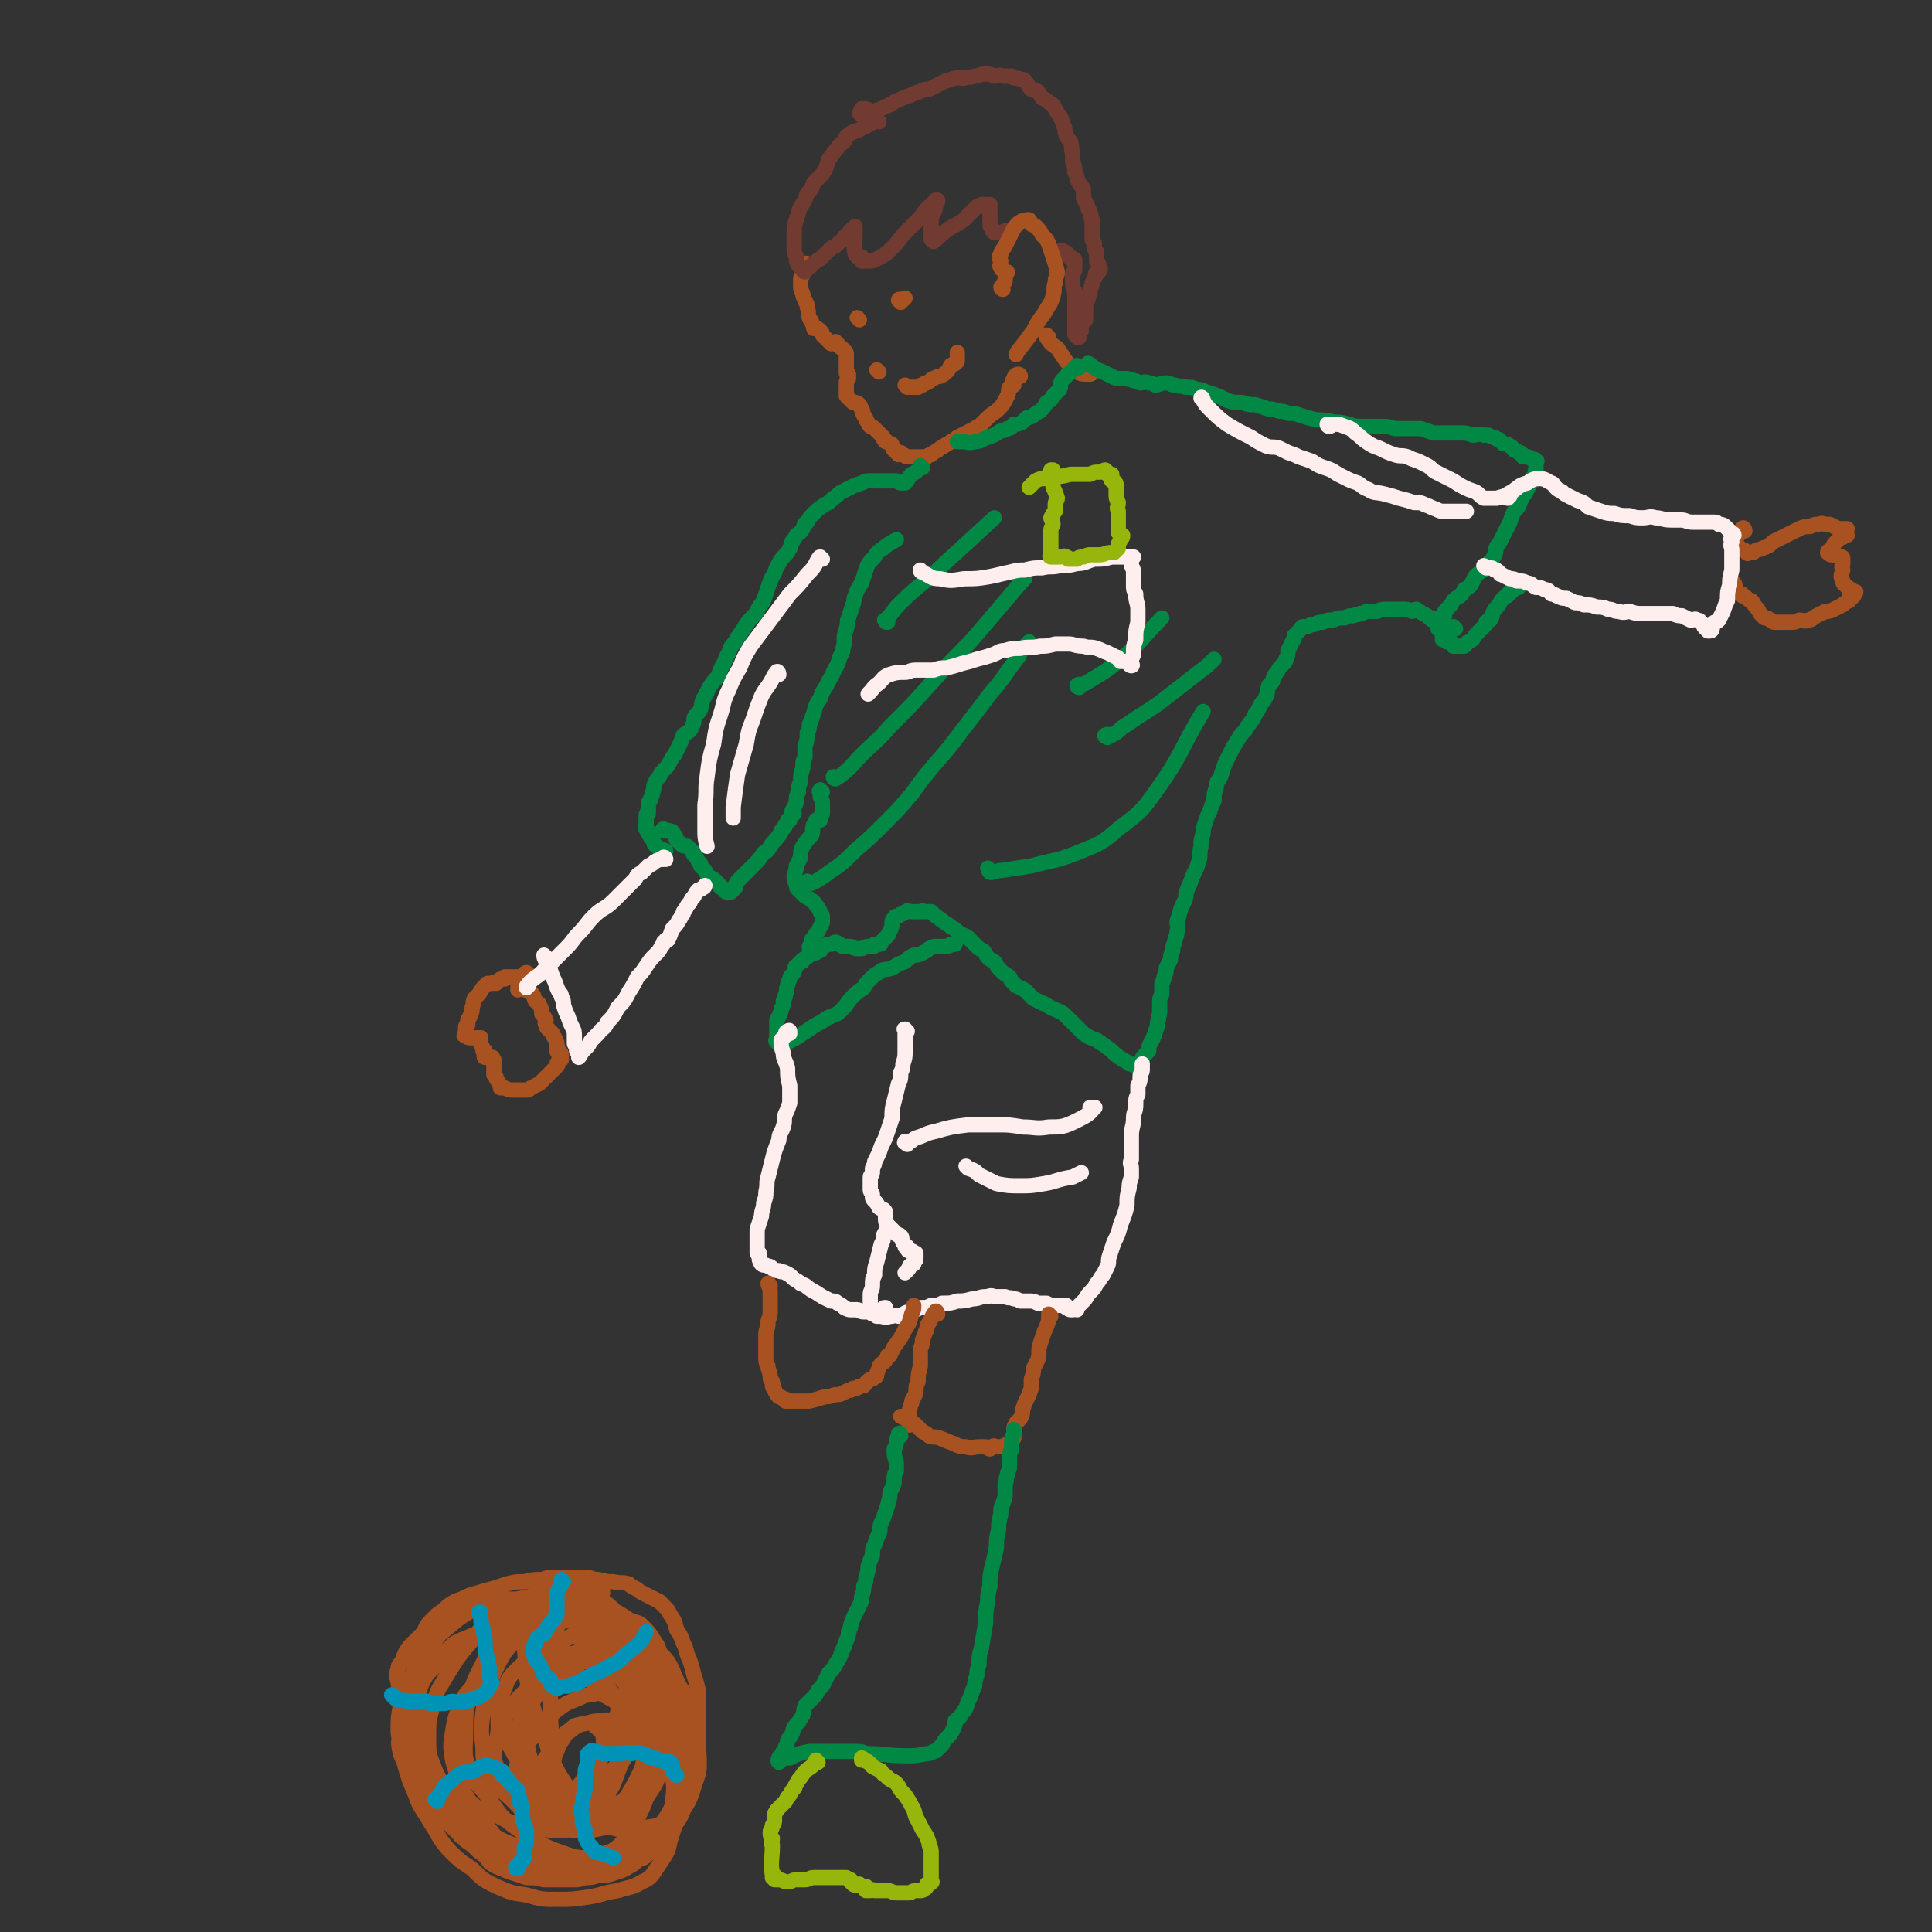<svg viewBox='0 0 888 888' version='1.1' xmlns='http://www.w3.org/2000/svg' xmlns:xlink='http://www.w3.org/1999/xlink'><rect x="0" y="0" width="888" height="888" fill="#333333" stroke="none"/><g fill='none' stroke='#A95221' stroke-width='7' stroke-linecap='round' stroke-linejoin='round'><path d='M469,173c0,0 0,-1 -1,-1 -1,0 -2,1 -2,2 -1,1 0,1 0,2 -1,0 0,0 0,1 -1,1 -1,0 -2,1 -1,2 0,3 -1,4 -2,4 -2,4 -4,6 -2,2 -3,2 -5,4 -1,1 -1,1 -3,3 -1,1 -2,1 -3,2 -2,1 -2,1 -4,2 -2,1 -2,1 -4,2 -1,1 -1,1 -3,2 -1,1 -2,1 -3,2 -2,1 -2,1 -3,2 -2,1 -2,1 -3,2 -1,0 -1,0 -2,1 -1,0 -1,0 -2,0 -2,0 -2,0 -3,0 0,0 0,0 0,0 0,0 0,0 0,0 -1,0 -1,0 -2,0 0,0 0,0 0,0 -1,0 -1,0 -1,0 -1,0 -1,0 -1,0 -1,0 -1,-1 -2,-1 -1,0 -1,-1 -1,-1 0,0 0,1 -1,1 0,-1 0,-1 -1,-1 0,-1 0,-1 -1,-1 -1,-1 0,-1 -1,-2 0,-1 0,-1 -1,-1 -1,-1 -1,-1 -2,-1 -1,-1 -1,-1 -1,-2 -1,-1 -1,-1 -2,-2 -1,-1 -1,-1 -2,-2 -1,-1 -1,-1 -2,-1 -1,-1 -1,-2 -2,-3 0,-1 0,-1 -1,-2 -1,-2 0,-2 -1,-3 -1,-1 0,-1 -1,-2 -1,-1 -1,-1 -2,-1 0,0 -1,0 -1,0 -1,-1 -1,-1 -1,-1 -1,-1 -1,-1 -2,-2 0,0 0,0 0,-1 0,0 0,0 0,-1 0,-1 0,-1 0,-1 0,-1 0,-2 0,-3 0,-1 0,-1 1,-2 0,-1 0,-1 0,-2 0,0 0,1 0,1 -1,-1 -1,-1 -1,-2 0,-1 0,-1 0,-2 0,-1 0,-1 0,-2 0,-1 0,-1 0,-1 0,0 0,1 0,1 0,-1 0,-1 0,-2 0,-1 0,-1 0,-2 0,-1 0,-1 -1,-2 0,0 0,0 -1,-1 0,0 -1,0 -1,-1 -1,0 -1,0 -1,-1 -1,0 -1,0 -1,-1 -1,0 -1,1 -2,1 -1,-1 -1,-1 -2,-2 -1,-1 -1,-1 -2,-2 0,-1 0,-1 -1,-2 -1,-1 -1,-1 -2,-1 0,-1 0,0 -1,0 0,-1 0,-1 -1,-3 0,-1 -1,-1 -1,-2 -1,-2 0,-2 -1,-5 0,-2 -1,-2 -1,-3 -1,-2 -1,-2 -1,-3 -1,-2 -1,-2 -1,-4 0,-1 0,-1 0,-2 0,0 0,0 0,-1 0,-1 1,-1 1,-2 0,-1 0,-1 0,-3 1,-1 1,-1 1,-2 1,0 1,0 1,1 '/><path d='M414,139c0,-1 -1,-1 -1,-1 0,-1 1,0 2,0 0,0 0,0 1,-1 '/><path d='M395,147c0,0 -1,-1 -1,-1 '/><path d='M404,171c0,0 -1,-1 -1,-1 0,0 0,0 1,1 '/><path d='M417,178c0,0 -1,-1 -1,-1 0,0 1,1 2,1 1,0 1,0 2,0 0,0 0,0 1,0 0,0 0,0 1,0 1,-1 1,-1 2,-1 1,-1 1,-1 2,-1 2,-1 2,-2 3,-2 2,-1 2,-1 3,-1 2,-1 2,-1 3,-2 1,-1 1,-1 2,-3 1,-1 2,0 3,-2 0,-1 0,-1 0,-2 0,-1 0,-1 0,-2 '/></g>
<g fill='none' stroke='#723B31' stroke-width='7' stroke-linecap='round' stroke-linejoin='round'><path d='M404,56c0,0 -1,-1 -1,-1 -1,0 -1,1 -3,2 -2,1 -2,1 -4,2 -3,2 -4,1 -6,3 -2,1 -1,2 -2,3 -2,2 -2,1 -3,3 -2,2 -2,3 -4,5 -1,3 -1,4 -3,7 -2,2 -2,2 -4,4 -1,3 -1,3 -3,5 -1,3 -1,3 -3,6 -1,2 -1,3 -2,6 -1,3 -1,3 -1,7 0,3 0,3 0,6 0,2 0,2 1,4 0,2 0,2 1,4 1,1 1,1 2,2 0,0 0,1 1,1 0,0 0,-1 0,-1 1,-1 2,-1 3,-2 2,-2 2,-2 4,-3 2,-2 2,-2 3,-3 2,-2 2,-2 4,-3 2,-2 3,-2 4,-4 2,-1 1,-1 3,-3 1,-1 1,-1 2,-2 0,0 0,0 0,0 0,1 0,1 0,3 0,2 0,2 0,3 0,3 -1,3 0,6 0,1 0,1 1,2 1,0 1,0 2,0 0,1 -1,1 0,2 1,0 1,0 3,0 2,0 2,0 4,-1 4,-2 4,-2 7,-5 4,-4 3,-4 7,-8 3,-3 3,-3 6,-6 2,-3 2,-3 4,-5 2,-1 1,-1 3,-3 0,0 1,0 1,0 0,1 0,1 -1,2 0,2 0,2 -1,4 -1,2 -1,2 -1,5 0,2 0,2 0,4 0,1 0,1 0,3 0,0 1,1 1,1 3,-2 3,-3 6,-5 4,-3 4,-2 8,-5 3,-3 3,-3 6,-6 2,-1 2,-1 3,-1 2,0 2,0 3,0 0,0 0,0 0,0 0,1 0,1 0,1 0,2 0,2 0,3 0,3 0,3 0,5 0,1 0,1 1,2 0,1 0,1 1,2 0,0 1,0 2,0 2,0 2,-1 4,-1 '/><path d='M396,53c0,0 -1,-1 -1,-1 0,0 1,1 1,1 0,-1 0,-2 0,-3 1,0 1,0 2,0 0,0 1,0 1,1 1,0 1,1 2,1 0,0 0,-1 1,-1 3,-1 3,-1 5,-2 3,-1 3,-2 6,-3 2,-1 2,-1 5,-2 2,-1 2,-1 5,-2 2,-1 2,-1 4,-1 2,-1 2,-1 4,-2 2,-1 2,-1 4,-2 2,0 2,-1 4,-1 2,-1 2,0 4,0 2,-1 2,0 5,-1 2,0 2,-1 5,-1 2,0 2,0 4,1 2,0 2,-1 4,0 2,0 2,0 4,0 1,1 1,1 3,1 2,1 2,0 3,1 2,2 1,2 3,4 1,1 1,0 3,1 1,1 1,2 2,3 2,1 2,1 3,2 2,1 2,1 3,3 1,2 1,2 2,3 1,2 1,2 2,5 1,2 0,2 1,4 1,2 1,2 2,3 1,3 0,3 1,5 0,2 0,2 0,4 1,3 1,3 1,5 1,2 1,2 1,3 1,3 2,3 3,5 0,2 0,2 0,4 1,2 1,2 2,4 0,2 1,1 1,3 1,1 0,2 1,3 0,2 0,2 0,4 0,2 0,2 0,5 0,1 1,1 1,2 0,1 0,1 0,1 0,1 0,1 0,1 0,1 1,1 1,2 0,2 0,2 0,4 1,1 1,1 1,2 1,1 1,2 0,3 0,0 -1,0 -1,0 -1,1 0,1 0,1 -1,2 -1,2 -2,4 0,1 0,1 -1,3 0,1 0,1 0,2 -1,2 -1,2 -1,3 -1,1 -1,1 -1,2 0,1 0,1 0,2 0,1 0,1 0,2 0,2 0,1 -1,3 0,0 1,0 1,0 -1,1 -1,0 -1,1 -1,0 -1,1 -1,1 0,1 0,2 0,3 0,0 -1,0 -1,1 0,0 0,0 0,0 0,1 -1,1 -1,1 0,0 1,1 1,1 -1,0 -1,0 -1,0 -1,-1 -1,-1 -1,-2 0,-1 0,-1 0,-2 0,-1 0,-1 0,-1 0,-1 0,-1 0,-3 0,-1 0,-1 0,-3 0,-2 0,-2 0,-4 0,-3 0,-3 0,-6 -1,-2 -1,-2 -1,-4 0,-2 0,-2 0,-4 0,-1 1,-1 1,-2 0,-1 0,-1 0,-2 0,-1 0,-1 0,-1 0,0 0,0 0,-1 0,-1 0,-1 -1,-1 0,0 0,0 0,0 -1,0 -1,0 -1,-1 -1,-1 -1,-1 -1,-1 -1,-1 -1,-1 -1,-1 0,0 0,0 0,0 -1,0 -1,0 -2,-1 '/></g>
<g fill='none' stroke='#A95221' stroke-width='7' stroke-linecap='round' stroke-linejoin='round'><path d='M461,133c0,0 -1,0 -1,-1 0,0 0,0 1,-1 0,-1 1,-1 1,-2 0,-1 0,-1 0,-2 0,-1 1,-1 1,-2 -1,0 -1,0 -2,-1 0,0 -1,0 -1,-1 -1,-1 0,-1 0,-3 -1,-2 -1,-2 0,-3 0,-2 1,-2 2,-4 1,-2 1,-2 2,-4 1,-2 1,-2 2,-4 1,-1 1,-2 3,-3 1,-1 1,0 3,-1 0,0 1,0 1,0 1,1 0,1 1,2 1,1 1,0 2,1 2,2 2,2 3,4 2,2 2,2 3,4 1,3 1,3 2,6 1,3 1,3 2,7 0,2 -1,2 -1,5 -1,3 0,3 -1,6 -1,4 -2,4 -4,8 -3,4 -3,4 -5,8 -3,4 -3,4 -6,8 -1,1 -1,1 -2,3 '/><path d='M482,155c0,0 -1,-1 -1,-1 0,0 0,1 0,1 2,3 2,3 5,5 2,3 2,3 4,6 2,2 2,3 5,5 2,1 3,1 6,1 1,0 1,-1 2,-2 '/><path d='M243,448c-1,0 -1,-1 -1,-1 -1,0 -1,1 -1,1 -1,0 -1,1 -2,1 -2,0 -2,0 -4,0 -1,0 -2,0 -3,0 0,0 0,1 0,1 -1,0 -1,0 -2,0 0,0 0,0 -1,1 -1,0 -1,0 -1,1 -1,0 -1,-1 -2,0 -1,0 -1,0 -2,0 -1,1 -1,1 -2,2 -1,1 -1,2 -2,3 -1,1 -1,1 -2,2 -1,2 0,2 -1,4 0,2 0,2 -1,4 0,1 -1,1 -1,2 0,1 0,1 0,2 0,0 -1,0 -1,1 0,1 0,1 0,2 0,1 0,0 0,1 -1,1 -1,1 0,1 0,0 0,0 0,0 1,1 1,1 3,1 1,0 1,0 2,0 1,0 1,0 2,0 0,0 0,0 0,0 0,1 0,1 0,1 0,1 0,1 0,1 0,0 0,0 0,1 0,1 1,1 1,2 0,0 0,1 0,1 0,0 1,0 1,0 0,0 0,0 0,1 -1,0 0,0 0,1 0,0 -1,1 0,1 0,0 0,0 1,0 0,0 0,0 1,0 1,0 1,0 1,0 1,0 0,0 0,0 0,1 1,1 1,1 0,1 0,1 0,2 0,2 0,2 0,5 0,0 0,0 1,1 0,1 0,1 1,2 0,1 1,1 1,2 0,0 0,1 0,1 1,0 1,0 2,0 2,1 2,1 3,1 2,0 2,0 4,0 0,0 0,0 1,0 0,0 0,0 1,0 0,0 0,0 1,0 0,0 0,0 0,0 1,0 1,0 2,-1 2,-1 2,-1 4,-2 1,-1 1,-1 3,-3 1,-1 1,-1 2,-2 1,-1 1,-1 2,-2 1,-1 1,-1 1,-1 1,-1 0,-1 0,-1 0,-1 1,-1 1,-1 0,-1 1,-1 1,-1 0,-1 0,-1 0,-2 0,-1 0,-1 -1,-1 0,0 0,1 0,1 0,-1 -1,-1 -1,-2 0,-1 1,-1 0,-2 0,-2 0,-2 -1,-4 -1,-1 -1,-1 -1,-2 -1,-1 -1,-1 -2,-2 -1,-1 -1,-1 -1,-2 -1,-1 0,-1 0,-2 -1,-2 -1,-2 -2,-3 0,-2 0,-2 -1,-4 0,-1 -1,-1 -2,-2 -1,-2 0,-2 -2,-4 -1,0 -1,0 -2,-1 -1,0 -1,0 -2,-1 -1,0 -1,0 -2,0 0,0 0,1 0,1 '/><path d='M802,244c0,-1 -1,-2 -1,-1 -1,0 -1,1 -2,3 -1,1 -2,1 -1,3 0,2 1,2 2,3 1,1 1,1 2,1 1,1 1,2 2,1 2,0 2,0 3,-1 2,-1 2,0 3,-1 3,-1 3,-1 5,-3 2,-1 2,-1 4,-2 2,-1 2,-1 4,-2 2,-1 2,-1 4,-2 2,-1 3,-1 5,-1 2,-1 2,-1 4,-1 2,-1 2,0 3,0 1,0 1,0 2,0 2,1 2,1 4,2 0,0 0,0 1,0 1,0 2,0 3,0 0,0 -1,1 -1,1 0,0 0,0 0,1 0,0 1,0 1,1 0,0 -1,0 -2,1 -1,0 -1,0 -2,1 -1,1 -1,1 -2,2 -1,2 -1,2 -2,3 0,0 -1,0 -1,1 0,0 0,0 1,0 0,1 0,1 1,1 0,0 0,0 0,0 1,0 1,0 3,1 0,0 1,-1 1,0 1,0 1,0 1,1 0,0 0,0 0,1 0,0 0,0 0,1 -1,2 0,2 0,3 -1,3 -1,3 0,5 0,2 1,1 2,3 1,0 0,0 1,1 0,0 1,0 1,0 0,0 -1,0 -1,1 0,0 1,0 1,0 0,0 1,0 1,0 1,0 1,0 1,0 0,1 -1,1 -1,2 0,0 0,0 0,0 0,0 -1,0 -1,1 -1,0 -1,0 -1,1 -2,1 -2,1 -3,2 -2,1 -2,1 -4,2 -2,1 -2,1 -4,1 -2,1 -2,1 -4,2 -2,1 -2,2 -4,2 -2,1 -2,0 -4,0 -2,1 -2,1 -4,1 -1,0 -1,0 -3,0 -1,0 -1,0 -2,0 -1,0 -1,0 -2,0 -1,0 -1,0 -2,-1 -1,0 -1,-1 -2,-1 0,0 0,0 -1,0 -1,-1 -1,-1 -2,-2 -1,-2 -1,-2 -2,-3 -1,-1 -1,-2 -2,-3 -1,0 -1,0 -2,-1 -1,-1 -1,-1 -2,-1 0,-1 0,-1 -1,-1 -1,-1 -2,-1 -2,-2 -1,-1 0,-2 -1,-3 '/></g>
<g fill='none' stroke='#008844' stroke-width='7' stroke-linecap='round' stroke-linejoin='round'><path d='M496,169c0,0 -1,-1 -1,-1 -1,1 -1,1 -2,2 -1,2 -2,1 -3,3 -1,1 -1,1 -2,2 -1,2 0,2 -1,4 -1,1 -1,1 -3,3 -1,2 -1,2 -3,3 -1,2 -1,2 -3,4 -2,1 -2,1 -3,2 -2,1 -2,1 -3,1 -1,1 -1,1 -2,2 -2,1 -2,1 -4,1 -1,1 -1,2 -3,2 -1,1 -2,1 -3,1 -3,2 -3,2 -6,3 -3,1 -3,2 -6,2 -3,1 -3,0 -6,0 -1,0 -1,0 -2,0 '/><path d='M424,215c0,0 -1,-1 -1,-1 0,0 0,1 0,1 -2,2 -2,2 -4,3 -2,2 -1,2 -3,4 -1,0 -1,0 -2,0 -1,0 -1,-1 -2,-1 0,0 0,0 -1,0 -2,0 -2,0 -3,0 -2,0 -2,0 -5,0 -2,0 -2,0 -4,0 -2,0 -2,1 -3,1 -3,1 -3,1 -5,2 -2,1 -2,1 -4,2 -2,1 -2,2 -4,3 -2,2 -2,2 -4,3 -3,2 -3,2 -5,4 -2,2 -2,2 -3,4 -2,1 -1,1 -2,3 -1,2 -2,2 -3,3 -1,2 -1,2 -2,3 -1,2 0,2 -1,3 -1,2 -1,2 -2,3 -2,2 -2,2 -3,4 -2,3 -1,3 -3,6 -1,2 -1,2 -2,5 -1,3 -1,3 -2,6 -1,2 -2,2 -3,5 -2,3 -3,3 -5,6 -2,3 -2,3 -4,6 -2,4 -3,3 -4,7 -2,3 -1,3 -3,6 -1,2 -1,2 -2,5 -2,2 -2,2 -4,5 -1,2 -1,2 -2,4 -2,3 -1,3 -2,6 -1,2 -2,2 -3,4 0,2 0,2 -1,4 -1,3 -2,2 -4,4 -1,3 -1,3 -2,5 -1,2 -1,2 -2,4 -1,1 -1,1 -2,3 -1,2 -1,2 -2,3 -2,2 -2,2 -3,4 -1,1 -1,1 -2,3 -1,2 0,2 -1,4 0,1 0,1 -1,3 0,1 0,1 -1,2 0,1 0,1 0,2 0,1 0,1 0,2 -1,0 0,0 0,1 -1,0 -1,0 -1,1 0,0 0,0 0,1 0,1 0,1 0,1 0,1 0,1 0,2 0,1 -1,1 0,2 0,1 1,1 1,1 0,0 0,1 0,1 0,0 0,0 0,0 1,2 1,2 2,3 1,2 0,2 2,3 1,2 2,1 4,2 '/><path d='M306,382c-1,0 -1,-1 -1,-1 -1,0 0,1 0,1 1,0 1,-1 3,0 1,0 1,0 2,2 1,0 0,1 1,2 1,1 1,1 2,2 1,1 2,1 3,1 1,1 1,1 2,2 1,1 0,1 1,2 1,1 1,1 2,3 0,0 0,0 1,1 0,1 0,1 0,1 1,1 1,1 2,2 1,2 1,2 2,3 2,1 2,1 3,2 1,1 1,1 2,2 0,1 0,1 1,1 0,0 0,0 1,1 0,0 0,1 1,1 1,0 1,0 2,0 1,-1 1,-1 2,-2 0,0 -1,0 -1,0 0,0 0,0 0,0 1,-1 1,-1 2,-3 2,-2 2,-2 4,-4 2,-2 2,-2 4,-4 2,-2 2,-2 4,-5 2,-1 2,-1 3,-3 2,-3 2,-2 4,-5 1,-1 1,-1 1,-2 1,-2 2,-1 2,-3 1,-1 1,-1 1,-2 1,0 1,0 1,0 0,0 0,0 0,0 0,-1 0,-1 1,-2 0,-1 0,0 1,-1 0,0 -1,-1 -1,-1 0,-1 1,-1 1,-2 1,-2 1,-2 1,-3 0,-2 0,-2 1,-4 0,-3 0,-2 1,-5 0,-3 0,-3 1,-6 0,-3 0,-3 1,-5 0,-3 0,-3 0,-5 1,-3 1,-3 1,-6 1,-2 1,-2 1,-4 1,-2 1,-3 2,-5 1,-4 1,-4 3,-7 1,-3 1,-3 3,-6 1,-3 2,-3 3,-6 2,-4 2,-3 3,-7 2,-3 1,-3 2,-6 0,-4 0,-4 1,-7 1,-3 0,-3 1,-5 1,-3 1,-3 2,-6 1,-2 0,-2 1,-4 1,-3 1,-3 3,-6 1,-3 1,-3 2,-6 1,-3 1,-3 4,-6 1,-2 1,-2 4,-4 2,-2 3,-2 6,-4 '/><path d='M501,168c0,0 -1,-1 -1,-1 1,0 1,1 3,2 1,1 2,1 4,2 2,1 2,1 4,2 2,1 2,1 4,1 2,0 2,0 3,0 2,1 2,0 3,1 2,0 2,1 3,1 2,0 2,-1 4,0 1,0 1,0 3,1 2,0 2,-1 5,-1 2,0 2,1 4,1 3,1 3,0 5,1 3,0 3,0 5,1 2,0 2,0 4,1 3,1 3,1 6,2 2,1 2,1 4,2 3,1 3,1 7,1 3,1 3,1 6,1 3,1 3,1 6,2 2,0 2,0 5,1 2,0 2,0 4,1 3,0 3,0 6,1 3,1 3,1 7,2 4,0 4,0 8,1 3,0 3,0 7,1 3,1 3,1 7,1 4,0 4,0 8,0 3,0 3,0 6,1 4,0 3,0 7,0 2,0 2,0 5,0 3,1 3,1 6,2 3,0 3,0 6,0 3,0 3,0 6,0 3,0 3,0 6,1 2,0 2,-1 5,0 1,0 1,0 2,0 2,1 2,1 3,1 1,1 1,1 2,1 1,1 1,1 2,2 1,0 2,0 3,1 1,0 1,1 2,2 1,0 1,0 2,1 1,0 1,0 2,1 0,0 0,1 0,1 1,0 1,0 2,0 1,0 1,0 2,1 1,0 2,0 2,1 1,0 0,0 0,1 0,2 0,2 0,3 -1,1 0,1 0,2 -1,1 -1,1 -2,2 -1,2 0,2 -1,3 -1,2 -1,2 -2,4 -1,1 -1,1 -2,3 -1,3 -1,3 -3,5 -1,2 -1,2 -2,5 -1,2 -1,2 -2,4 -1,2 -1,2 -2,4 -1,2 -1,2 -2,3 -1,2 0,2 -1,4 -1,2 -1,2 -2,3 -2,2 -2,2 -3,4 -2,1 -2,1 -4,3 -1,2 -1,2 -2,4 -1,1 -1,1 -3,2 -1,2 -1,2 -2,3 -2,1 -2,1 -3,2 -1,2 -1,2 -2,3 -1,1 -1,1 -2,2 0,1 0,1 0,2 -1,1 -1,1 -1,1 0,1 0,1 0,2 0,1 0,1 0,2 0,1 0,1 0,1 0,1 0,1 0,2 0,0 0,0 0,1 0,1 0,1 0,1 0,1 0,1 0,1 0,0 0,0 1,0 1,1 1,1 1,1 1,0 1,0 1,0 1,0 1,0 2,1 0,0 0,0 0,1 0,0 0,0 0,0 0,0 0,0 1,0 1,0 1,0 2,0 1,0 1,0 2,0 0,0 0,-1 1,-1 0,-1 1,-1 1,-1 2,-1 2,-1 3,-3 1,-1 1,-1 2,-2 1,-1 1,-1 2,-2 1,-1 1,-1 1,-2 1,-1 1,0 1,-1 0,0 0,0 1,0 1,-2 1,-2 1,-3 1,-2 1,-2 2,-3 1,-1 1,-1 2,-3 1,-1 1,-1 2,-2 1,0 1,0 1,-1 1,0 1,0 1,-1 1,0 1,0 1,-1 1,-1 1,-1 2,-1 0,0 1,0 1,0 0,0 -1,0 -1,0 0,0 0,0 0,0 '/><path d='M669,289c-1,0 -1,-1 -1,-1 -1,0 0,1 -1,2 -1,0 -1,0 -2,0 -1,0 -1,0 -2,0 -1,-1 0,-1 0,-2 -1,0 -1,1 -2,1 0,0 0,-1 0,-2 -1,0 0,0 0,-1 -1,-1 -1,-1 -2,-2 0,0 0,1 0,1 -1,0 -1,0 -2,-1 -1,-1 -1,-1 -3,-2 -2,-1 -1,-1 -3,-2 -1,0 -1,1 -2,1 -2,-1 -2,-1 -4,-1 -2,0 -2,0 -3,0 -2,0 -2,0 -4,0 -3,0 -3,0 -5,1 -2,0 -2,0 -4,0 -2,0 -2,1 -4,1 -1,1 -1,0 -3,1 -2,0 -2,0 -4,1 -2,0 -2,0 -3,0 -2,1 -2,1 -3,1 -2,0 -2,0 -4,1 -2,0 -2,0 -4,1 -2,0 -1,0 -3,1 -1,0 -1,0 -2,0 -1,0 -1,1 -1,1 -1,1 -1,1 -1,1 0,0 0,0 -1,1 0,0 0,0 -1,1 0,1 0,1 -1,3 -1,2 -1,2 -2,4 0,2 0,2 -1,4 0,1 0,1 -1,2 -1,1 -1,1 -2,2 -1,2 -1,2 -2,3 -1,2 -1,2 -1,3 -1,2 -2,1 -2,3 -1,2 0,2 -1,4 -1,2 -1,2 -2,3 -2,3 -1,3 -3,5 -1,3 -1,2 -3,5 -1,1 -1,2 -2,3 -2,2 -2,2 -3,4 -1,1 -1,2 -2,3 -1,2 -1,2 -2,4 -1,2 -1,2 -2,4 -1,3 -1,3 -2,6 -1,2 -2,2 -2,5 -1,3 -1,3 -1,6 -1,2 -1,2 -2,5 -1,2 -1,2 -2,5 -1,3 -1,3 -1,5 -1,3 -1,3 -1,6 -1,4 0,4 -1,7 -1,3 -1,3 -2,5 -1,2 -1,2 -2,5 -1,2 -1,2 -2,5 0,2 0,2 -1,4 -1,2 -1,2 -2,5 0,2 -1,2 -1,4 0,2 1,2 0,4 0,3 -1,2 -1,5 -1,2 -1,2 -1,4 -1,2 -1,2 -1,4 -1,2 -1,2 -2,4 0,2 0,2 -1,4 0,1 0,1 -1,3 0,2 0,2 0,5 -1,2 -1,2 -1,4 0,3 0,3 0,5 -1,2 0,2 -1,4 0,2 0,2 -1,4 0,1 0,1 -1,3 0,1 -1,1 -1,2 -1,2 -1,2 -1,3 0,1 0,1 0,1 -1,1 -1,1 -2,2 -1,1 -1,1 -1,2 0,1 0,1 0,1 -1,1 -1,1 -2,2 0,0 -1,0 -1,0 -1,0 -1,-1 -2,-1 0,0 0,0 -1,0 -1,-1 -1,-1 -3,-2 -3,-2 -3,-2 -5,-4 -4,-3 -4,-3 -7,-5 -3,-1 -3,-1 -6,-3 -2,-2 -2,-2 -4,-4 -2,-2 -2,-2 -4,-4 -2,-2 -3,-2 -5,-3 -3,-1 -3,-2 -6,-3 -2,-1 -2,-1 -4,-2 -2,-2 -2,-2 -4,-4 -2,-1 -2,-1 -4,-2 -1,-1 -1,-1 -2,-2 -1,-1 0,-1 -1,-2 -1,-1 -2,-1 -3,-2 -1,-1 -1,-1 -2,-2 -1,-1 -1,-2 -2,-3 -2,-1 -2,-1 -3,-2 -1,-1 -1,-2 -2,-3 -2,-1 -2,-1 -3,-2 -2,-2 -2,-2 -4,-4 -1,-1 -2,-1 -4,-2 -2,-2 -2,-2 -4,-3 -2,-2 -2,-1 -4,-3 -2,-1 -1,-1 -3,-2 -1,-1 -1,-1 -2,-2 -1,0 -1,0 -2,0 -1,0 -1,0 -2,0 0,-1 0,0 -1,0 -1,0 -1,0 -1,0 -1,0 -1,0 -3,0 0,0 0,0 -1,0 -1,0 -1,-1 -1,0 -1,0 -1,0 -2,1 -1,0 -1,0 -2,1 -1,0 -2,0 -2,1 -1,1 -1,1 -1,2 0,2 0,2 -1,4 -1,1 0,1 -1,2 -1,1 -1,1 -1,1 -1,1 -1,1 -2,2 0,1 0,1 -1,1 -1,0 -1,0 -2,0 0,1 0,1 -1,1 -1,0 -1,0 -2,0 -2,0 -2,1 -3,1 -1,0 -1,0 -2,0 -2,0 -2,-1 -3,-1 -1,0 -1,0 -3,0 -1,0 -1,0 -2,-1 -1,0 -1,-1 -2,-1 -1,0 -1,1 -2,1 -1,0 -1,0 -2,0 -1,1 -1,1 -2,1 -1,1 0,1 -1,2 -1,0 -1,0 -2,1 -1,0 -1,0 -3,1 -1,1 -1,1 -3,2 0,1 0,1 -1,1 -1,1 -1,1 -2,2 -1,0 0,1 -1,2 0,1 0,1 -1,2 -1,1 -1,1 -1,2 -1,2 -1,2 -1,3 -1,2 0,2 -1,4 0,1 0,1 -1,3 0,2 0,2 -1,4 0,1 0,1 -1,3 0,1 -1,1 -1,2 0,1 0,1 0,3 0,1 0,1 0,2 0,1 0,1 0,2 0,1 0,1 0,1 0,1 -1,1 0,2 0,0 1,0 2,0 0,0 0,0 1,0 1,0 1,0 2,0 0,0 0,0 0,0 2,-1 2,-1 4,-2 3,-2 3,-2 6,-4 4,-3 4,-2 8,-5 4,-2 4,-1 7,-4 3,-3 2,-3 5,-6 2,-2 2,-2 5,-4 1,-2 1,-2 3,-4 2,-2 2,-2 4,-3 2,-2 3,-1 6,-2 3,-2 3,-2 6,-3 2,-2 2,-2 4,-3 2,0 2,0 4,-1 2,-1 2,-1 3,-2 2,-1 2,-1 3,-1 2,0 2,0 3,0 1,0 1,0 2,0 0,0 0,0 0,0 1,0 1,0 2,-1 1,0 1,0 2,0 '/><path d='M378,364c-1,0 -1,-1 -1,-1 -1,1 0,1 0,3 0,1 1,1 1,3 0,1 0,1 0,3 0,1 0,1 0,2 -1,1 -1,2 -1,3 -1,0 -1,0 -2,0 0,1 0,1 -1,2 -1,3 0,3 -1,5 -2,2 -2,2 -4,5 -1,2 -1,2 -1,5 -1,2 -1,2 -2,4 0,3 -1,3 -1,5 0,1 0,2 1,3 0,2 0,2 1,3 1,1 1,1 2,2 1,1 1,1 3,2 1,1 2,1 3,3 1,1 1,1 2,3 0,1 1,1 1,2 0,1 0,1 0,3 -1,2 -1,2 -2,4 -2,2 -1,2 -3,4 0,2 0,2 -1,3 0,1 0,1 0,1 '/><path d='M372,406c0,0 -1,-1 -1,-1 0,0 1,1 2,1 4,-2 4,-2 8,-5 6,-4 6,-4 12,-10 7,-6 7,-6 14,-13 6,-6 6,-6 12,-13 5,-7 5,-7 10,-13 7,-8 7,-8 13,-16 7,-9 7,-9 13,-17 7,-8 6,-8 13,-17 2,-4 2,-4 5,-7 '/><path d='M384,358c0,0 -1,-1 -1,-1 0,0 0,1 1,1 1,-1 2,-1 3,-2 5,-4 5,-5 9,-9 6,-6 7,-6 13,-13 10,-10 10,-10 19,-20 9,-10 9,-10 18,-19 12,-14 12,-14 23,-27 1,-1 1,-1 2,-2 '/><path d='M408,286c-1,0 -1,0 -1,-1 -1,0 0,0 0,0 4,-4 3,-4 7,-8 9,-9 10,-8 19,-17 12,-11 12,-11 24,-22 '/><path d='M455,400c0,0 -1,-1 -1,-1 0,0 0,1 1,2 3,0 3,-1 6,-1 6,-1 7,-1 13,-2 11,-3 11,-2 21,-6 10,-4 11,-4 19,-11 9,-7 10,-7 17,-17 13,-18 11,-19 22,-37 '/><path d='M509,339c0,0 -2,-1 -1,-1 1,-1 2,0 3,0 4,-2 3,-3 7,-5 7,-5 8,-5 15,-10 9,-7 9,-7 18,-14 4,-3 4,-3 7,-6 '/><path d='M496,316c0,0 -1,0 -1,-1 1,-1 2,0 4,-1 8,-5 9,-5 16,-11 10,-8 9,-9 19,-19 '/></g>
<g fill='none' stroke='#FFEEEE' stroke-width='7' stroke-linecap='round' stroke-linejoin='round'><path d='M553,184c0,-1 -1,-2 -1,-1 0,0 0,0 1,1 1,2 1,2 3,4 4,4 4,4 8,7 5,3 5,3 11,6 3,2 3,2 7,4 3,1 3,0 6,1 2,1 2,1 4,2 3,1 3,1 5,2 3,1 3,1 6,2 3,2 3,2 6,3 3,1 3,1 6,3 2,1 2,1 4,2 2,1 2,1 5,2 2,1 2,2 5,3 3,2 3,1 7,2 4,1 4,1 7,2 4,1 4,1 7,2 3,0 3,0 5,1 3,1 2,1 5,2 2,1 2,1 4,1 2,0 3,0 5,0 3,0 3,0 5,0 '/><path d='M611,196c0,0 -1,-1 -1,-1 0,0 0,1 1,1 1,0 1,-1 2,-1 2,0 3,0 5,1 3,1 3,1 5,3 3,2 2,2 5,4 3,2 3,2 6,3 4,2 4,2 7,3 3,1 3,0 6,1 2,1 2,1 5,2 2,1 2,1 4,2 2,1 2,2 4,3 2,1 2,1 4,2 2,1 2,1 4,2 3,2 3,2 5,3 2,1 2,1 5,2 2,1 2,2 4,3 3,0 3,0 6,0 3,-1 3,-1 6,-1 '/><path d='M378,257c-1,0 -1,-1 -1,-1 -1,0 0,1 -1,1 -2,4 -2,4 -5,7 -4,5 -4,5 -8,9 -3,4 -3,4 -6,8 -3,4 -3,4 -6,8 -3,4 -3,4 -6,8 -3,5 -3,5 -5,10 -3,5 -3,5 -5,10 -3,6 -2,6 -4,12 -2,6 -2,6 -3,13 -2,7 -2,7 -3,15 -1,6 0,6 -1,13 0,6 0,6 0,11 0,4 0,4 1,8 '/><path d='M358,310c0,-1 -1,-2 -1,-1 -1,1 -1,1 -2,3 -2,4 -3,4 -5,8 -2,5 -2,5 -4,11 -2,5 -2,5 -3,11 -2,7 -2,7 -4,14 -1,7 -1,7 -2,15 0,2 0,2 0,5 '/><path d='M424,263c0,0 -1,-1 -1,-1 0,0 0,1 1,1 4,2 4,3 8,3 5,1 5,1 11,0 6,0 6,0 12,-1 5,-1 4,-1 9,-2 4,-1 4,-1 7,-1 4,-1 4,-1 8,-1 4,-1 4,0 8,-1 4,0 4,0 8,-1 4,0 4,-1 8,-2 4,0 4,0 8,-1 3,0 3,0 5,0 2,0 2,0 4,0 0,0 0,0 1,0 0,0 -1,0 -1,1 0,1 0,1 0,2 0,2 1,2 1,4 0,3 0,3 0,6 0,2 0,2 1,4 0,4 1,4 1,7 0,3 0,3 0,6 -1,4 -1,4 -1,8 -1,3 -1,3 -1,6 0,2 -1,2 -1,4 0,1 1,2 0,2 0,0 -1,0 -1,-1 -1,0 -1,-1 -1,-1 -2,0 -2,0 -3,0 -1,-1 -1,-2 -2,-2 -2,-1 -2,-1 -4,-2 -3,-1 -2,-1 -5,-2 -3,-1 -3,0 -6,-1 -4,0 -4,-1 -7,-1 -3,0 -3,0 -6,0 -4,1 -4,1 -7,1 -4,1 -5,0 -9,1 -3,0 -4,0 -7,1 -3,0 -3,1 -6,2 -3,1 -3,1 -7,2 -3,1 -3,1 -7,2 -3,1 -3,1 -7,2 -3,0 -3,0 -6,1 -2,0 -2,0 -4,0 -2,0 -2,0 -4,0 -3,0 -3,1 -5,1 -3,0 -4,0 -7,1 -3,1 -3,2 -5,4 -3,2 -2,2 -5,5 '/><path d='M306,395c0,0 0,-1 -1,-1 0,0 0,0 0,1 -2,0 -2,0 -4,1 -1,1 -1,1 -3,2 -1,1 -1,1 -3,3 -2,1 -2,1 -3,3 -2,2 -2,2 -4,4 -3,3 -3,3 -6,6 -4,4 -5,3 -9,7 -4,4 -3,4 -7,8 -3,3 -2,3 -6,7 -3,3 -3,3 -6,6 -3,2 -3,3 -5,5 -2,2 -3,2 -5,4 0,0 0,0 -1,1 0,0 0,0 0,1 -1,0 -1,0 -1,1 '/><path d='M251,440c0,0 -1,-1 -1,-1 0,1 0,1 1,3 1,2 1,2 2,4 1,3 1,3 2,5 1,3 1,3 2,5 1,1 1,1 1,2 1,2 1,2 1,4 1,3 1,3 2,5 1,3 1,3 2,5 1,2 1,2 1,5 0,1 0,1 0,2 0,1 0,1 1,2 0,1 0,1 0,2 1,1 1,1 1,3 0,0 0,0 0,0 0,0 0,0 0,0 1,-1 1,-2 2,-3 1,-1 1,-1 2,-2 1,-1 1,-2 2,-3 2,-2 2,-2 3,-3 2,-3 3,-2 4,-5 3,-3 3,-3 5,-7 3,-3 3,-3 5,-7 2,-3 2,-3 4,-7 2,-2 2,-2 4,-5 2,-3 2,-3 4,-5 2,-2 2,-2 3,-4 1,-1 1,-1 1,-2 1,-1 1,0 1,-1 0,0 1,0 1,0 1,-2 1,-2 2,-5 2,-2 2,-2 3,-4 1,-1 1,-2 2,-3 0,-1 0,-1 1,-2 1,-2 1,-2 2,-3 1,-2 1,-2 2,-3 1,-2 1,-2 2,-3 1,0 1,0 2,-1 1,0 1,-1 1,-1 0,0 0,0 0,0 '/><path d='M693,229c0,0 -1,0 -1,-1 1,-1 1,-1 3,-2 3,-2 3,-3 7,-4 3,-2 3,-2 6,-2 2,0 3,1 5,2 1,0 1,1 2,2 1,1 1,1 3,2 1,1 1,1 3,2 2,1 2,1 4,2 3,1 3,1 5,3 3,1 3,1 6,2 3,1 3,1 6,1 3,1 3,1 7,1 3,1 3,1 6,1 3,0 3,-1 6,0 3,0 3,1 7,1 2,0 3,0 5,0 2,0 2,1 5,1 2,0 2,0 4,0 1,0 1,0 3,0 2,0 2,0 3,0 1,0 1,0 2,1 1,0 2,0 3,1 0,0 0,0 1,1 0,0 0,0 0,0 1,1 1,1 1,1 1,1 1,1 1,1 0,0 1,0 1,1 -1,0 -1,0 -1,1 -1,1 0,1 0,2 -1,2 0,2 0,4 0,3 0,3 0,5 0,2 0,2 0,4 -1,4 -1,4 -1,7 -1,3 -1,3 -1,7 -1,2 -1,2 -2,5 -1,2 -1,2 -2,4 -1,1 -1,1 -2,1 -1,1 -1,1 -1,2 0,0 0,0 0,1 0,0 0,1 -1,1 0,0 0,0 -1,0 0,-1 0,-1 -1,-1 -1,-1 -1,-1 -1,-2 -2,-1 -1,-2 -3,-2 -1,-1 -1,0 -3,0 -2,-1 -2,-1 -4,-2 -2,0 -2,0 -4,-1 -4,0 -4,0 -8,0 -3,0 -3,0 -6,0 -3,0 -3,0 -6,-1 -2,0 -2,1 -5,0 -3,0 -2,-1 -5,-1 -2,-1 -3,-1 -5,-1 -3,-1 -3,-1 -6,-1 -2,-1 -2,-1 -4,-1 -2,-1 -2,-1 -4,-2 -2,0 -2,0 -4,-1 -1,0 -1,-1 -3,-1 -1,-1 -1,-2 -3,-2 -2,-1 -2,-1 -4,-1 -2,-1 -2,-2 -4,-2 -2,-1 -2,-1 -5,-1 -1,-1 -1,-1 -3,-1 -2,-1 -2,-1 -4,-2 -1,0 0,0 -1,-1 -1,-1 -1,-1 -2,-1 -1,-1 -1,-1 -2,-1 0,0 0,0 -1,0 -1,0 -1,0 -1,0 -1,-1 -1,-1 -1,-1 '/><path d='M363,475c0,-1 0,-2 -1,-1 -1,0 -1,1 -1,2 -1,1 -1,1 -2,2 0,3 0,3 1,6 0,3 1,3 2,7 0,4 0,4 1,8 0,4 0,4 0,8 -1,3 -1,3 -2,5 -1,3 0,3 -1,6 -1,3 -2,3 -2,6 -2,5 -2,5 -3,9 -1,4 -1,4 -2,8 -1,3 0,3 -1,7 0,2 0,2 -1,5 0,3 -1,3 -1,6 -1,3 -1,3 -2,6 0,2 0,2 0,5 0,2 0,2 0,4 0,1 0,1 0,2 0,0 1,0 1,0 0,1 -1,1 0,1 0,1 0,1 0,2 1,1 0,1 1,2 1,1 2,0 3,1 1,0 1,0 2,1 1,1 1,1 3,1 1,1 1,0 3,1 2,1 2,1 3,2 2,2 2,1 4,3 3,1 2,1 5,3 2,1 2,1 5,3 2,1 2,1 4,2 2,0 2,0 3,1 2,1 2,1 3,2 2,1 2,1 3,1 1,0 2,0 3,0 1,0 1,1 3,1 1,0 1,0 2,0 1,0 1,0 2,0 1,0 1,0 2,0 1,0 1,0 2,0 1,-1 1,-1 1,-1 0,0 0,0 0,0 0,-1 0,-1 1,-1 '/><path d='M417,474c-1,0 -1,-1 -1,-1 -1,0 0,0 0,1 0,2 0,2 0,4 0,3 0,3 0,5 0,3 0,3 -1,6 0,2 0,2 -1,4 0,3 0,3 -1,5 -1,4 -1,4 -2,8 -1,4 -1,4 -1,8 -1,3 -1,3 -2,6 -1,3 -1,3 -2,5 -1,2 -1,2 -2,5 -1,2 -1,2 -2,4 0,1 0,1 -1,3 0,1 0,1 0,2 0,1 -1,1 -1,2 0,1 0,1 0,2 0,1 0,1 0,2 0,1 0,1 0,2 0,1 1,1 1,2 0,0 0,0 0,1 0,1 0,1 1,2 1,1 1,1 2,3 1,1 2,0 3,2 0,1 0,1 0,3 0,1 0,2 1,3 1,1 1,1 2,2 1,1 1,1 2,2 0,1 1,0 2,1 1,1 0,1 1,3 1,1 1,1 1,2 1,0 1,0 1,0 0,1 0,1 0,1 0,0 0,1 1,1 1,0 1,0 1,0 1,0 1,1 1,1 1,0 1,0 1,0 0,1 0,1 0,2 -1,0 0,0 0,1 -1,1 -1,1 -1,1 0,1 0,1 0,1 -1,0 -1,0 -2,1 0,1 0,1 -1,2 0,0 0,0 -1,1 '/><path d='M409,565c0,-1 -1,-2 -1,-1 0,0 0,0 0,1 -1,1 -1,1 -2,3 0,2 0,2 -1,4 -1,4 -1,4 -2,8 -1,3 -1,3 -1,6 -1,2 -1,2 -1,5 0,2 -1,2 -1,4 0,2 0,2 0,4 0,1 0,1 0,3 1,1 1,1 1,2 1,0 1,-1 1,-1 0,0 0,0 0,1 0,0 0,0 1,1 1,0 1,0 2,0 3,1 3,0 5,0 2,-1 2,0 3,0 3,-1 3,-2 5,-2 3,-1 3,-1 5,-2 3,0 3,0 5,-1 3,0 3,0 5,-1 4,0 4,0 7,-1 3,0 3,0 7,-1 3,0 3,-1 6,-1 2,0 2,-1 4,0 3,0 3,0 5,0 2,1 2,0 4,1 1,0 1,0 3,1 2,0 2,0 4,0 2,0 2,0 4,1 2,0 2,0 4,0 2,1 2,1 4,1 2,0 2,0 3,0 1,0 1,0 2,0 0,0 0,0 0,1 0,0 1,0 1,0 0,0 0,1 1,1 0,0 1,0 1,0 1,-1 1,0 2,0 0,0 0,0 0,0 0,-1 0,-1 1,-2 1,-1 1,-1 2,-2 2,-2 1,-2 3,-4 2,-2 2,-2 3,-4 2,-2 1,-2 3,-4 1,-2 1,-2 2,-4 1,-2 0,-2 1,-5 1,-3 1,-3 2,-6 2,-4 2,-4 3,-8 2,-5 2,-5 3,-9 0,-4 0,-4 1,-8 0,-2 0,-2 1,-5 0,-2 0,-2 0,-4 0,-2 -1,-2 0,-4 0,-2 0,-2 0,-4 0,-3 0,-3 0,-7 0,-4 1,-4 1,-8 0,-3 1,-3 1,-6 0,-3 0,-3 1,-5 0,-2 0,-2 0,-4 1,-2 1,-2 1,-4 0,-2 1,-2 1,-3 0,-1 0,-1 0,-3 0,0 0,0 0,0 '/><path d='M417,526c-1,-1 -2,-1 -1,-1 0,-1 0,0 1,0 2,0 2,-1 4,-2 4,-1 4,-2 9,-3 7,-2 7,-2 15,-3 7,0 7,0 13,0 6,0 6,0 12,1 6,0 6,1 12,0 6,0 7,0 13,-3 4,-2 6,-3 8,-6 1,0 -1,0 -2,0 '/><path d='M445,537c0,0 -1,-1 -1,-1 0,0 1,1 1,1 3,1 3,1 5,3 4,2 4,2 8,4 5,1 6,1 11,1 5,0 5,0 11,-1 6,-1 6,-2 13,-3 2,-1 2,-1 4,-2 '/></g>
<g fill='none' stroke='#A95221' stroke-width='7' stroke-linecap='round' stroke-linejoin='round'><path d='M354,591c0,0 -1,-2 -1,-1 0,1 1,2 1,3 0,3 0,3 0,5 0,2 0,2 0,5 0,3 -1,3 -1,5 0,3 -1,3 -1,5 0,3 0,3 0,5 0,3 0,3 0,6 0,2 0,2 1,4 0,2 1,2 1,5 0,1 0,1 1,2 0,1 0,1 0,1 1,1 0,1 0,1 0,1 1,1 1,2 1,2 1,2 2,3 1,0 1,0 2,1 0,0 1,0 1,0 0,0 -1,0 0,1 0,0 1,0 2,0 2,0 2,0 4,0 3,0 3,0 5,0 4,-1 4,-1 7,-2 2,0 2,0 5,-1 2,0 2,0 4,-1 2,-1 2,-1 3,-1 1,-1 1,-1 3,-1 1,-1 1,-1 3,-1 1,-1 1,-2 3,-3 1,0 1,0 2,-1 0,0 1,0 1,-1 0,-1 0,-1 1,-3 0,-1 0,-1 1,-2 1,-1 2,-1 2,-2 1,-1 1,-1 1,-2 0,0 0,0 1,0 1,-2 1,-2 2,-4 3,-4 3,-4 5,-8 2,-3 2,-3 3,-7 1,-2 1,-2 1,-4 '/><path d='M431,604c0,-1 -1,-2 -1,-1 -1,1 -1,1 -2,3 -1,3 -2,2 -2,5 -1,2 -1,2 -2,5 0,3 -1,3 -1,5 0,4 0,4 0,7 -1,4 -1,4 -1,7 -1,2 -1,2 -1,5 -1,3 -2,3 -2,5 -1,2 -1,3 -1,5 0,1 0,1 0,3 0,1 0,1 0,2 0,0 0,0 0,0 '/><path d='M483,605c0,0 -1,-1 -1,-1 0,1 0,2 0,3 -1,3 -1,3 -2,5 -1,3 -1,3 -2,6 -1,3 0,4 -1,7 -1,2 -1,2 -2,4 0,2 0,2 -1,5 0,2 0,2 0,4 -1,3 -1,3 -2,5 -1,2 -1,2 -2,5 0,2 0,2 -1,4 -1,1 -1,1 -2,2 0,1 -1,1 -1,3 0,1 0,1 0,2 0,1 0,1 0,2 -1,1 -1,1 -2,2 0,0 1,0 1,0 -1,1 -1,0 -2,1 -1,0 -1,0 -2,1 0,0 0,0 -1,0 0,0 0,0 -1,0 0,0 0,0 -1,0 -1,0 -1,-1 -2,0 -1,0 -1,0 -1,1 -1,0 -1,-1 -2,-1 -2,0 -2,0 -3,0 -3,0 -3,1 -6,0 -4,0 -4,-1 -7,-2 -3,-1 -2,-1 -5,-2 -2,-1 -3,0 -5,-1 -1,-1 -1,-1 -3,-2 -1,-1 -1,-1 -2,-2 -2,-2 -2,-2 -4,-3 -2,-1 -2,-1 -4,-2 '/><path d='M277,732c0,0 -1,-1 -1,-1 -1,0 -1,1 -2,1 -1,1 -1,0 -3,1 -2,0 -2,0 -4,1 -2,0 -2,0 -4,0 -2,1 -2,1 -4,1 -2,0 -2,0 -4,0 -2,0 -2,0 -5,0 -3,0 -3,0 -6,0 -3,0 -3,0 -6,1 -3,0 -3,0 -5,1 -2,0 -2,0 -5,0 -2,1 -2,1 -4,1 -3,1 -4,0 -7,1 -4,2 -4,2 -8,4 -3,1 -3,1 -7,3 -2,1 -2,1 -5,3 -2,2 -2,1 -4,3 -3,3 -3,3 -5,5 -2,3 -2,3 -3,6 -1,2 -2,2 -2,4 -1,3 -1,3 0,6 0,3 1,3 1,7 1,4 0,4 1,8 3,11 3,11 6,22 1,3 2,3 3,6 2,3 2,3 3,6 2,4 1,4 3,7 2,3 2,3 3,5 2,3 2,3 4,5 2,2 2,2 4,4 1,2 2,1 3,3 3,2 3,2 6,5 3,2 3,2 5,5 3,2 3,2 6,3 2,1 2,1 5,2 3,1 3,1 6,2 4,0 4,0 8,1 3,0 3,0 7,0 3,0 3,0 6,0 3,0 3,0 6,-1 3,0 3,0 6,-1 4,0 4,0 7,-1 3,-1 4,-1 7,-3 2,-1 2,-1 4,-3 3,-1 3,-1 5,-3 2,-3 2,-3 4,-6 1,-2 1,-2 2,-4 2,-3 2,-3 3,-6 2,-3 2,-3 4,-6 1,-3 1,-3 3,-6 2,-4 2,-4 3,-7 2,-4 2,-4 3,-8 0,-3 0,-3 0,-7 1,-4 1,-4 1,-8 0,-5 0,-5 0,-9 0,-4 0,-4 0,-8 -1,-4 -1,-4 -2,-7 -1,-4 -1,-4 -2,-7 -2,-4 -1,-4 -3,-8 -1,-3 -1,-3 -3,-6 -1,-4 -1,-4 -3,-7 -1,-2 -1,-2 -2,-3 -2,-2 -2,-2 -3,-3 -2,-1 -2,-1 -4,-2 -2,-1 -2,-1 -4,-2 -2,-1 -1,-1 -3,-2 -2,-1 -2,-1 -3,-2 -3,-1 -3,0 -7,-1 -3,0 -3,0 -7,-1 -3,0 -3,-1 -6,-1 -3,0 -3,0 -6,0 -4,0 -4,0 -7,0 -4,0 -4,0 -7,1 -4,0 -4,0 -8,1 -4,0 -4,0 -8,1 -3,1 -3,1 -6,2 -4,1 -4,1 -7,2 -4,1 -4,1 -8,3 -3,1 -3,1 -6,3 -2,2 -2,2 -5,4 -2,2 -2,2 -4,4 -2,3 -2,3 -2,7 -2,8 -2,8 -3,15 0,5 0,5 0,9 0,4 -1,4 0,9 0,4 1,4 1,9 1,4 0,5 1,9 1,4 2,3 3,7 2,4 2,4 3,8 2,6 2,6 4,11 3,5 3,5 6,9 3,4 3,4 7,7 2,3 3,2 5,4 4,2 4,2 7,4 4,2 4,3 8,4 6,2 6,3 11,4 7,1 7,0 14,0 6,-1 6,-1 13,-3 6,-2 6,-2 12,-4 6,-3 6,-3 12,-6 5,-4 6,-3 9,-8 5,-5 5,-6 7,-12 3,-6 4,-6 5,-13 1,-6 0,-7 -1,-13 0,-6 -1,-6 -3,-12 -2,-6 -1,-7 -4,-13 -3,-6 -3,-6 -6,-12 -4,-6 -5,-6 -9,-11 -5,-6 -5,-6 -11,-11 -5,-5 -4,-5 -10,-9 -3,-3 -4,-3 -8,-5 -3,-1 -4,-1 -7,-1 -5,1 -5,2 -9,3 -4,1 -4,1 -9,2 -6,1 -6,1 -12,2 -6,2 -7,1 -12,3 -7,4 -7,4 -13,9 -6,5 -6,5 -11,11 -4,5 -3,5 -6,12 -3,6 -3,6 -5,13 -1,6 -1,6 -1,12 1,8 1,8 3,15 2,7 2,7 5,14 2,6 3,6 7,13 4,6 3,6 8,12 5,5 5,5 11,9 5,5 5,5 11,8 7,3 7,3 14,4 7,2 7,2 14,2 7,0 7,0 14,-1 7,-1 7,-2 14,-3 6,-2 6,-1 11,-4 5,-2 5,-4 8,-8 3,-5 4,-5 5,-11 3,-9 3,-9 4,-19 1,-9 1,-9 0,-18 -1,-8 -2,-8 -4,-16 -3,-7 -3,-6 -6,-13 -3,-6 -3,-6 -6,-12 -4,-6 -3,-6 -8,-12 -3,-6 -3,-6 -8,-11 -7,-6 -7,-7 -16,-10 -3,-2 -4,0 -8,0 -5,0 -5,0 -10,0 -6,0 -6,0 -12,0 -6,0 -6,0 -12,2 -5,1 -6,1 -10,4 -5,3 -5,4 -8,8 -4,4 -3,4 -6,9 -2,5 -2,5 -4,10 -1,5 -1,5 -1,10 0,5 0,5 0,11 1,5 1,6 2,11 2,6 2,6 4,12 3,6 2,6 6,11 4,6 5,6 10,11 6,6 6,6 12,11 5,5 5,5 12,8 5,3 6,3 12,5 6,2 6,4 13,4 6,0 6,-1 12,-3 6,-2 7,-1 13,-4 6,-4 6,-5 11,-10 5,-5 5,-5 8,-11 4,-7 3,-7 5,-15 1,-7 1,-7 1,-14 0,-7 0,-7 -1,-13 -1,-7 -2,-7 -3,-13 -2,-6 -2,-6 -4,-12 -2,-6 -2,-6 -4,-11 -3,-4 -2,-4 -6,-8 -2,-2 -2,-2 -6,-3 -4,-2 -4,-2 -9,-3 -6,-1 -6,0 -11,0 -6,0 -6,0 -12,1 -7,0 -7,0 -13,2 -6,1 -6,1 -12,3 -6,1 -7,1 -12,3 -6,2 -5,3 -10,6 -5,4 -5,3 -10,8 -4,4 -5,4 -8,9 -4,5 -4,6 -6,11 -2,5 -2,6 -3,11 -1,5 -1,5 0,10 2,5 2,5 5,10 3,5 3,5 7,9 4,6 3,6 9,10 6,5 6,4 13,7 7,3 7,3 14,5 8,3 8,3 15,5 7,2 7,3 14,4 7,0 7,0 13,-1 7,-1 8,0 14,-3 6,-2 6,-3 12,-7 6,-5 7,-4 12,-10 4,-6 5,-7 7,-14 2,-8 3,-9 2,-17 0,-9 0,-9 -3,-17 -2,-7 -3,-8 -7,-14 -4,-6 -4,-7 -10,-12 -10,-10 -9,-10 -21,-18 -5,-4 -6,-4 -12,-6 -5,-1 -5,-1 -10,0 -5,0 -5,1 -9,2 -4,2 -5,1 -9,4 -3,3 -3,4 -6,8 -4,5 -4,5 -7,11 -4,6 -5,6 -8,12 -4,7 -3,8 -6,15 -3,8 -4,8 -5,15 0,7 1,7 3,13 2,6 2,7 5,11 4,4 5,3 10,5 5,3 5,3 10,5 8,2 8,3 15,3 9,1 9,0 18,-1 9,-1 10,0 17,-4 7,-4 7,-5 12,-11 4,-6 4,-6 6,-13 2,-8 1,-8 0,-16 0,-9 0,-9 -2,-17 -3,-6 -3,-7 -7,-13 -4,-5 -5,-5 -10,-10 -5,-4 -5,-5 -11,-7 -6,-3 -6,-3 -13,-4 -6,0 -7,0 -12,2 -7,2 -7,2 -12,6 -6,4 -6,4 -11,10 -5,5 -4,5 -8,11 -4,5 -5,5 -7,11 -2,5 -2,5 -3,11 -1,6 -1,7 0,13 2,7 2,7 5,14 4,7 4,7 9,14 6,7 5,8 13,13 9,6 10,6 20,8 9,3 10,4 19,3 9,-1 10,-2 18,-7 7,-4 8,-4 12,-11 4,-6 4,-7 5,-14 1,-8 1,-9 -1,-17 -2,-9 -3,-9 -7,-18 -4,-7 -4,-8 -9,-15 -5,-6 -5,-6 -11,-10 -8,-5 -9,-4 -17,-7 -9,-4 -9,-5 -18,-8 -9,-2 -10,-3 -19,-3 -6,0 -7,-1 -13,2 -6,2 -6,3 -10,7 -5,4 -5,5 -8,10 -3,5 -3,6 -4,11 -1,5 -1,6 -1,11 1,7 1,7 3,14 4,8 4,8 9,16 7,8 7,9 15,16 8,7 9,7 19,12 9,5 9,5 19,6 9,1 10,1 18,-3 7,-2 9,-2 14,-9 9,-14 8,-15 14,-32 3,-9 2,-9 3,-18 1,-9 2,-10 1,-19 -1,-6 -1,-7 -4,-13 -2,-5 -3,-5 -8,-9 -5,-5 -5,-5 -12,-9 -7,-4 -7,-4 -15,-7 -7,-3 -7,-5 -14,-5 -7,0 -7,1 -13,3 -6,2 -7,2 -12,6 -6,5 -6,6 -11,13 -6,7 -6,7 -11,15 -4,7 -5,7 -7,15 -2,7 -2,7 -2,15 0,6 0,7 2,12 3,8 4,8 10,15 6,7 5,8 13,14 8,6 9,6 19,10 8,3 9,4 18,5 9,1 10,0 18,-2 9,-2 9,-2 16,-7 7,-4 7,-4 12,-9 4,-6 4,-7 6,-14 3,-7 4,-8 4,-16 1,-9 0,-9 -2,-19 -1,-9 1,-10 -3,-18 -3,-8 -4,-7 -10,-14 -5,-6 -4,-6 -10,-11 -6,-4 -6,-4 -13,-7 -5,-3 -5,-3 -11,-5 -6,-1 -6,-1 -12,-1 -5,1 -6,1 -11,3 -6,3 -6,3 -11,9 -5,7 -4,8 -8,16 -4,9 -5,9 -8,18 -2,8 -2,9 -2,18 0,8 -1,9 1,16 3,8 5,8 10,15 5,7 5,8 12,13 8,6 8,6 17,10 9,3 9,4 18,4 9,1 10,2 17,-1 7,-2 6,-4 11,-9 5,-5 6,-5 9,-12 4,-9 3,-10 4,-20 0,-10 0,-10 -2,-20 -2,-10 -2,-10 -7,-19 -9,-15 -10,-16 -22,-28 -5,-4 -6,-4 -12,-6 -5,-1 -6,0 -11,1 -5,1 -6,1 -10,4 -7,4 -7,4 -12,10 -6,6 -6,7 -10,15 -3,8 -4,9 -5,18 -1,8 -1,8 0,16 0,6 0,7 3,13 4,7 5,6 11,12 6,6 6,9 14,11 16,3 19,4 35,-1 8,-2 8,-5 12,-12 4,-7 4,-7 4,-15 1,-9 1,-9 -2,-18 -3,-10 -4,-9 -9,-19 -5,-10 -4,-11 -10,-20 -4,-5 -5,-5 -11,-9 -3,-2 -4,-3 -8,-2 -3,1 -3,2 -5,5 -3,4 -3,4 -5,8 -3,5 -4,5 -6,11 -2,7 -2,8 -3,16 -1,9 -2,9 0,18 2,9 2,9 7,18 4,6 4,7 9,12 5,3 6,3 12,3 6,1 7,0 12,-3 6,-4 6,-5 10,-12 3,-6 4,-7 4,-15 1,-8 1,-8 -1,-16 -2,-10 -3,-10 -7,-19 -3,-6 -3,-7 -8,-10 -3,-3 -4,-2 -8,-2 -3,0 -3,0 -6,2 -5,2 -5,3 -9,6 -6,4 -6,4 -11,8 -5,5 -6,5 -10,10 -3,5 -4,5 -4,10 0,5 0,6 3,11 3,6 4,6 9,11 6,6 5,8 13,12 9,4 10,3 20,2 8,0 9,0 16,-4 6,-3 5,-5 9,-11 3,-5 4,-6 4,-12 0,-7 -2,-7 -4,-14 -3,-7 -3,-8 -8,-15 -4,-5 -5,-5 -11,-8 -5,-3 -6,-3 -12,-2 -4,0 -4,2 -8,4 -5,3 -5,3 -10,6 -4,4 -5,4 -8,9 -4,6 -4,6 -5,13 -1,7 -2,7 0,14 2,7 3,7 8,13 5,5 5,6 12,9 6,3 6,2 13,2 6,0 7,0 12,-3 5,-3 6,-4 9,-9 3,-4 3,-5 4,-10 0,-6 -1,-6 -3,-11 -2,-6 -2,-6 -6,-12 -4,-6 -4,-7 -10,-12 -3,-3 -4,-3 -9,-4 -5,-2 -5,-3 -10,-3 -4,0 -4,1 -8,3 -4,2 -4,3 -7,7 -4,6 -4,6 -6,13 -1,8 -2,9 -1,17 2,11 2,13 8,22 2,4 4,4 8,4 6,1 6,0 12,-2 6,-3 7,-2 12,-7 5,-6 4,-7 7,-14 3,-7 4,-8 4,-15 0,-6 -1,-6 -4,-11 -2,-4 -2,-4 -6,-6 -3,-2 -4,-2 -7,-1 -4,0 -4,1 -7,2 -5,2 -5,2 -9,5 -5,4 -5,5 -9,10 -4,5 -5,5 -8,11 -2,5 -2,6 -2,12 0,4 0,5 2,9 1,3 1,3 4,5 3,2 3,2 6,3 4,0 4,0 8,-2 4,-2 4,-2 8,-5 4,-3 4,-3 7,-8 3,-6 3,-6 4,-12 1,-6 2,-6 1,-12 -1,-2 -2,-2 -4,-4 -1,-1 -1,-1 -3,-1 -2,0 -2,0 -4,1 -2,1 -2,1 -3,2 -3,2 -3,2 -4,4 -3,4 -2,4 -4,8 -1,6 -2,6 -3,11 -1,4 -1,5 0,9 0,2 0,3 2,4 1,2 2,2 3,2 3,-1 3,-1 5,-2 5,-4 5,-4 10,-7 5,-5 6,-5 10,-11 4,-5 4,-5 6,-11 2,-4 3,-4 3,-7 0,-3 -1,-3 -4,-4 -1,-1 -2,0 -4,0 -3,0 -3,-1 -6,0 -4,0 -4,0 -7,1 -4,1 -5,0 -8,3 -6,4 -5,5 -10,11 -3,5 -4,5 -6,11 -2,4 -2,4 -2,8 0,3 1,4 3,5 2,1 3,0 5,-1 5,-2 5,-1 9,-4 6,-5 6,-5 10,-12 6,-8 7,-8 11,-16 4,-8 4,-8 6,-17 0,-4 0,-4 -1,-9 -1,-3 -2,-4 -4,-5 -5,-3 -6,-3 -11,-4 -5,-2 -6,-2 -11,-2 -5,-1 -6,-1 -11,0 -5,2 -6,2 -10,5 -5,5 -6,5 -8,11 -4,9 -3,10 -3,19 -1,10 -4,12 1,20 6,10 9,12 20,17 7,3 8,0 15,-3 8,-4 8,-4 14,-11 7,-7 7,-8 12,-17 4,-8 4,-9 6,-18 2,-6 2,-7 1,-13 -1,-5 -3,-6 -6,-9 -5,-5 -6,-4 -11,-8 -7,-5 -7,-6 -14,-9 -6,-3 -6,-4 -13,-5 -4,0 -4,0 -8,1 -3,1 -4,1 -5,4 -1,6 0,7 0,13 1,10 0,10 2,19 3,13 3,13 8,25 4,11 4,12 11,22 7,9 7,11 16,16 8,3 9,2 18,1 7,-1 9,-1 14,-5 6,-5 5,-6 9,-14 2,-6 3,-7 2,-14 -1,-8 -3,-8 -8,-15 -4,-8 -4,-9 -10,-16 -6,-6 -7,-6 -14,-11 -7,-5 -7,-5 -14,-9 -5,-2 -6,-3 -12,-4 -2,0 -2,1 -4,2 -2,2 -2,2 -3,5 -2,4 -1,5 -2,10 -1,6 -1,6 -1,13 0,10 0,10 1,20 1,10 0,11 3,20 3,5 4,5 9,8 4,3 5,3 10,3 5,-1 6,-1 10,-5 6,-4 6,-5 9,-11 3,-6 3,-6 4,-12 2,-8 2,-8 2,-17 -1,-6 0,-7 -3,-13 0,-2 -2,-4 -4,-4 -2,0 -2,2 -4,4 -2,3 -2,3 -4,7 -2,4 -2,4 -3,9 -1,3 -1,3 0,6 0,2 0,2 0,4 1,1 1,1 1,2 '/></g>
<g fill='none' stroke='#0093B7' stroke-width='7' stroke-linecap='round' stroke-linejoin='round'><path d='M259,727c0,0 -1,-1 -1,-1 0,0 0,1 0,2 -1,2 -1,2 -2,4 0,3 0,3 0,6 0,2 0,2 0,4 -1,1 -1,1 -1,2 -1,1 -1,1 -2,2 -1,2 -1,1 -2,3 -1,1 0,1 -1,2 -1,1 -1,0 -2,1 -1,1 -1,1 -1,1 -1,1 -1,2 -1,3 -1,1 -1,1 -1,3 0,1 0,1 1,3 0,1 0,1 1,2 1,1 1,1 2,3 1,1 0,1 1,3 1,1 1,1 2,1 1,1 1,1 1,1 0,0 -1,0 0,1 0,1 0,1 1,2 1,0 1,1 2,1 1,0 1,-1 2,-1 2,0 2,0 3,0 2,-1 2,-1 4,-1 3,-2 3,-2 5,-3 5,-3 5,-2 10,-5 4,-2 4,-2 8,-6 4,-3 4,-3 7,-6 1,-2 1,-2 2,-4 '/><path d='M311,816c0,0 -1,-1 -1,-1 -1,-1 0,-1 -1,-1 0,-1 0,-1 0,-2 0,-1 0,-1 0,-1 -1,-1 -1,-1 -1,-1 -1,-1 -1,0 -2,0 -1,0 -1,-1 -3,-1 -2,-1 -2,-1 -4,-1 -2,-1 -2,-2 -4,-2 -3,-1 -3,0 -5,0 -2,-1 -2,0 -5,0 -2,0 -2,0 -4,0 -2,0 -2,0 -4,0 -2,-1 -2,-1 -4,-1 -1,0 -1,-1 -1,0 -1,0 -1,0 -1,1 -1,0 -1,0 -1,1 0,0 0,0 0,1 0,1 0,1 0,2 0,2 -1,2 -1,4 0,3 0,3 0,6 0,3 0,3 -1,6 0,3 0,3 -1,5 0,2 0,2 1,4 0,2 -1,2 0,3 0,2 0,1 1,3 0,1 -1,1 0,3 0,1 0,1 1,2 0,1 0,1 1,2 0,0 0,0 1,1 0,0 -1,0 0,0 1,2 1,2 2,2 4,2 4,1 8,3 '/><path d='M201,828c0,0 -1,-1 -1,-1 0,0 1,0 1,0 1,-1 0,-2 2,-3 1,-3 1,-3 4,-5 2,-2 2,-2 5,-4 3,-1 3,0 6,-1 2,-1 2,-2 4,-2 1,-1 2,-1 3,0 2,0 2,0 3,1 1,0 1,0 2,1 1,0 1,0 1,1 0,0 0,0 0,1 2,1 2,1 3,3 2,2 2,2 4,4 1,2 0,2 1,4 0,1 0,1 0,2 1,1 1,1 1,3 0,1 0,1 0,3 0,1 0,1 1,3 0,1 0,1 1,3 0,1 0,1 0,2 0,1 0,1 0,2 0,1 0,1 0,2 0,1 -1,1 -1,2 0,2 0,2 0,3 0,1 0,1 0,2 -1,1 -1,2 -2,2 0,1 0,1 -1,1 0,1 -1,1 -1,1 0,1 0,1 1,1 '/><path d='M181,780c0,0 -1,-1 -1,-1 1,0 1,1 2,2 3,1 3,0 5,1 3,0 3,0 6,0 1,0 1,0 3,0 1,0 1,1 2,1 1,0 1,0 3,0 1,0 1,0 3,0 2,0 2,-1 4,-1 2,0 2,1 4,0 3,0 3,0 5,-1 1,-1 2,0 3,-1 2,-1 2,-1 3,-2 1,-1 1,-1 2,-3 1,-1 1,-1 1,-2 -1,-2 -1,-2 -1,-3 -1,-1 0,-2 0,-3 -1,-5 -1,-5 -2,-9 0,-5 0,-5 -1,-9 0,-2 -1,-2 -1,-5 0,-1 0,-2 0,-3 0,0 -1,0 -1,0 0,0 0,0 0,0 0,0 0,0 0,0 '/></g>
<g fill='none' stroke='#008844' stroke-width='7' stroke-linecap='round' stroke-linejoin='round'><path d='M414,660c0,0 0,-2 -1,-1 0,0 0,1 -1,3 0,2 0,2 -1,4 0,3 0,3 1,6 0,2 0,2 0,4 -1,2 -1,2 -1,4 0,2 0,2 -1,4 -1,2 -1,2 -1,4 -1,4 -1,4 -2,7 -1,3 -1,3 -2,5 -1,2 0,3 -1,5 -1,2 -1,2 -2,5 -1,2 -1,2 -1,5 -1,2 -1,2 -2,5 0,2 0,2 -1,5 0,2 0,2 -1,4 0,2 0,2 -1,5 0,2 0,2 -1,4 -1,2 -1,2 -2,4 -1,2 -1,2 -2,5 0,1 0,1 -1,3 0,2 0,2 -1,4 -1,3 -1,3 -2,5 -1,3 -1,3 -3,6 -1,2 -1,2 -3,4 -1,2 -1,2 -2,4 -1,2 -1,2 -3,4 -1,2 -1,2 -2,3 -2,2 -2,2 -4,4 -1,3 0,3 -2,6 -1,2 -1,1 -3,4 -1,1 0,1 -1,3 -1,2 -1,1 -2,3 0,1 0,1 -1,3 0,1 0,1 -1,2 -1,1 0,1 -1,2 0,1 -1,0 -1,1 0,1 -1,1 0,2 0,0 0,-1 1,-1 2,-1 2,-1 4,-1 4,-2 4,-2 9,-3 4,0 4,0 9,0 3,0 3,0 6,0 3,0 3,0 6,0 3,0 3,0 5,1 9,0 9,1 19,1 4,0 4,0 9,-1 1,0 2,0 3,-1 1,0 1,0 2,-1 0,0 0,0 0,0 0,0 0,0 0,0 1,-1 1,-1 2,-2 1,-2 1,-2 2,-3 2,-2 2,-2 3,-4 1,-2 1,-2 1,-4 1,-1 2,-1 3,-3 1,-2 1,-1 2,-3 1,-3 1,-3 2,-5 1,-3 1,-3 2,-5 0,-2 0,-2 1,-5 0,-2 0,-2 1,-5 0,-4 0,-4 1,-7 1,-6 1,-6 2,-12 0,-5 0,-5 1,-10 0,-3 0,-3 1,-7 0,-5 0,-5 1,-9 1,-4 1,-4 2,-9 0,-4 0,-4 1,-8 0,-3 0,-3 1,-7 0,-3 0,-3 1,-5 1,-3 1,-3 1,-5 0,-2 0,-2 0,-4 1,-2 0,-2 1,-4 0,-2 1,-2 1,-4 0,-2 0,-2 0,-4 0,-2 0,-2 1,-4 0,-1 0,-1 0,-3 0,0 0,0 0,0 0,-1 0,-1 0,-1 0,-1 0,-1 1,-3 0,-1 0,-2 0,-2 0,0 0,1 0,2 '/></g>
<g fill='none' stroke='#96B60B' stroke-width='7' stroke-linecap='round' stroke-linejoin='round'><path d='M376,810c0,0 -1,-1 -1,-1 0,0 0,0 0,1 -1,1 -1,1 -2,2 -3,2 -3,2 -5,5 -1,1 -1,1 -2,3 -1,1 0,1 -1,2 -1,1 -1,1 -2,3 -1,1 -1,1 -2,3 -1,1 -1,1 -2,2 -1,1 -1,1 -2,2 0,1 -1,1 -1,2 0,1 0,1 0,2 0,2 0,2 -1,3 0,2 -1,2 -1,3 0,2 0,2 1,3 0,2 -1,2 0,3 0,7 -1,7 0,14 0,0 0,0 1,0 0,0 -1,0 -1,1 0,0 1,0 1,1 1,0 1,0 2,0 2,0 2,1 4,1 2,0 2,-1 4,-1 2,0 2,0 4,0 2,0 2,-1 4,-1 2,0 2,0 4,0 2,0 2,0 3,0 2,0 2,0 3,0 1,0 1,0 3,0 1,0 1,0 2,0 1,1 1,1 2,1 0,1 0,1 0,1 1,1 1,1 1,1 1,1 1,0 3,0 0,0 0,1 1,1 1,0 1,0 2,0 0,1 0,1 0,1 0,0 0,0 0,1 1,0 1,0 2,0 1,0 1,-1 2,0 2,0 2,0 4,0 1,0 1,0 2,0 2,0 2,1 4,1 1,0 1,0 2,0 1,0 1,0 2,0 1,0 1,0 2,0 1,0 1,-1 3,-1 1,0 1,0 2,0 1,0 1,0 2,-1 1,0 1,-1 1,-2 1,0 2,0 2,-1 1,0 0,0 0,-1 0,0 0,0 0,0 0,-2 0,-2 0,-4 0,-2 0,-2 0,-4 0,-3 0,-3 0,-5 0,-2 -1,-2 -1,-4 -1,-3 -1,-3 -3,-6 -1,-2 -1,-2 -2,-4 -2,-3 -1,-4 -3,-7 -1,-2 -1,-2 -3,-5 -2,-2 -2,-2 -3,-4 -2,-3 -3,-2 -5,-4 -2,-2 -2,-1 -3,-3 -2,-1 -2,-1 -4,-2 -1,-1 0,-1 -2,-2 0,-1 -1,0 -2,-1 0,-1 -1,-1 -1,-1 0,0 0,0 0,1 '/><path d='M483,219c0,0 -1,-1 -1,-1 0,0 1,0 1,0 0,-1 0,-1 0,-2 0,0 1,0 1,0 0,0 0,0 0,1 -1,1 -1,1 0,3 0,2 0,2 0,4 1,2 1,2 2,5 0,1 -1,1 -1,3 0,1 0,1 0,3 -1,1 -1,1 -2,3 0,1 1,1 1,3 -1,2 -1,2 -1,3 0,2 0,2 0,4 0,1 0,1 0,2 0,1 0,1 0,2 0,0 0,0 0,0 0,1 0,1 0,1 0,0 0,0 0,1 0,1 -1,2 0,2 0,0 0,0 1,0 0,0 0,0 0,0 1,0 1,0 1,0 1,0 1,0 2,0 2,0 2,-1 3,0 1,0 1,1 1,1 2,0 2,0 4,0 1,-1 1,-1 3,-1 2,-1 2,-1 3,-1 1,0 1,0 1,0 0,0 -1,0 0,0 0,0 0,0 1,0 1,0 1,0 2,0 3,0 3,-1 5,-1 1,0 1,0 2,0 1,-1 1,-1 2,-2 0,0 0,0 0,-1 0,-1 0,-1 0,-1 1,-2 1,-1 1,-2 1,-1 1,-1 1,-2 0,0 -1,0 -1,0 -1,-1 -1,-1 -1,-2 0,-2 0,-2 0,-5 0,-2 0,-2 0,-4 -1,-2 0,-2 0,-4 -1,-2 -1,-2 -1,-4 0,-2 0,-2 0,-4 0,-1 0,-1 -1,-2 0,0 -1,0 -1,0 0,0 0,0 0,0 -1,-1 0,-1 0,-2 0,-1 0,-1 0,-1 -1,0 -1,0 -2,0 0,0 0,0 0,-1 0,0 0,0 -1,-1 -1,0 -1,1 -2,1 0,0 0,0 -1,0 -2,0 -2,0 -4,1 -2,0 -2,0 -4,0 -3,0 -3,0 -5,0 -4,1 -4,1 -7,1 -2,0 -2,0 -5,1 -2,0 -2,0 -4,1 -2,2 -2,2 -3,3 '/></g>
</svg>